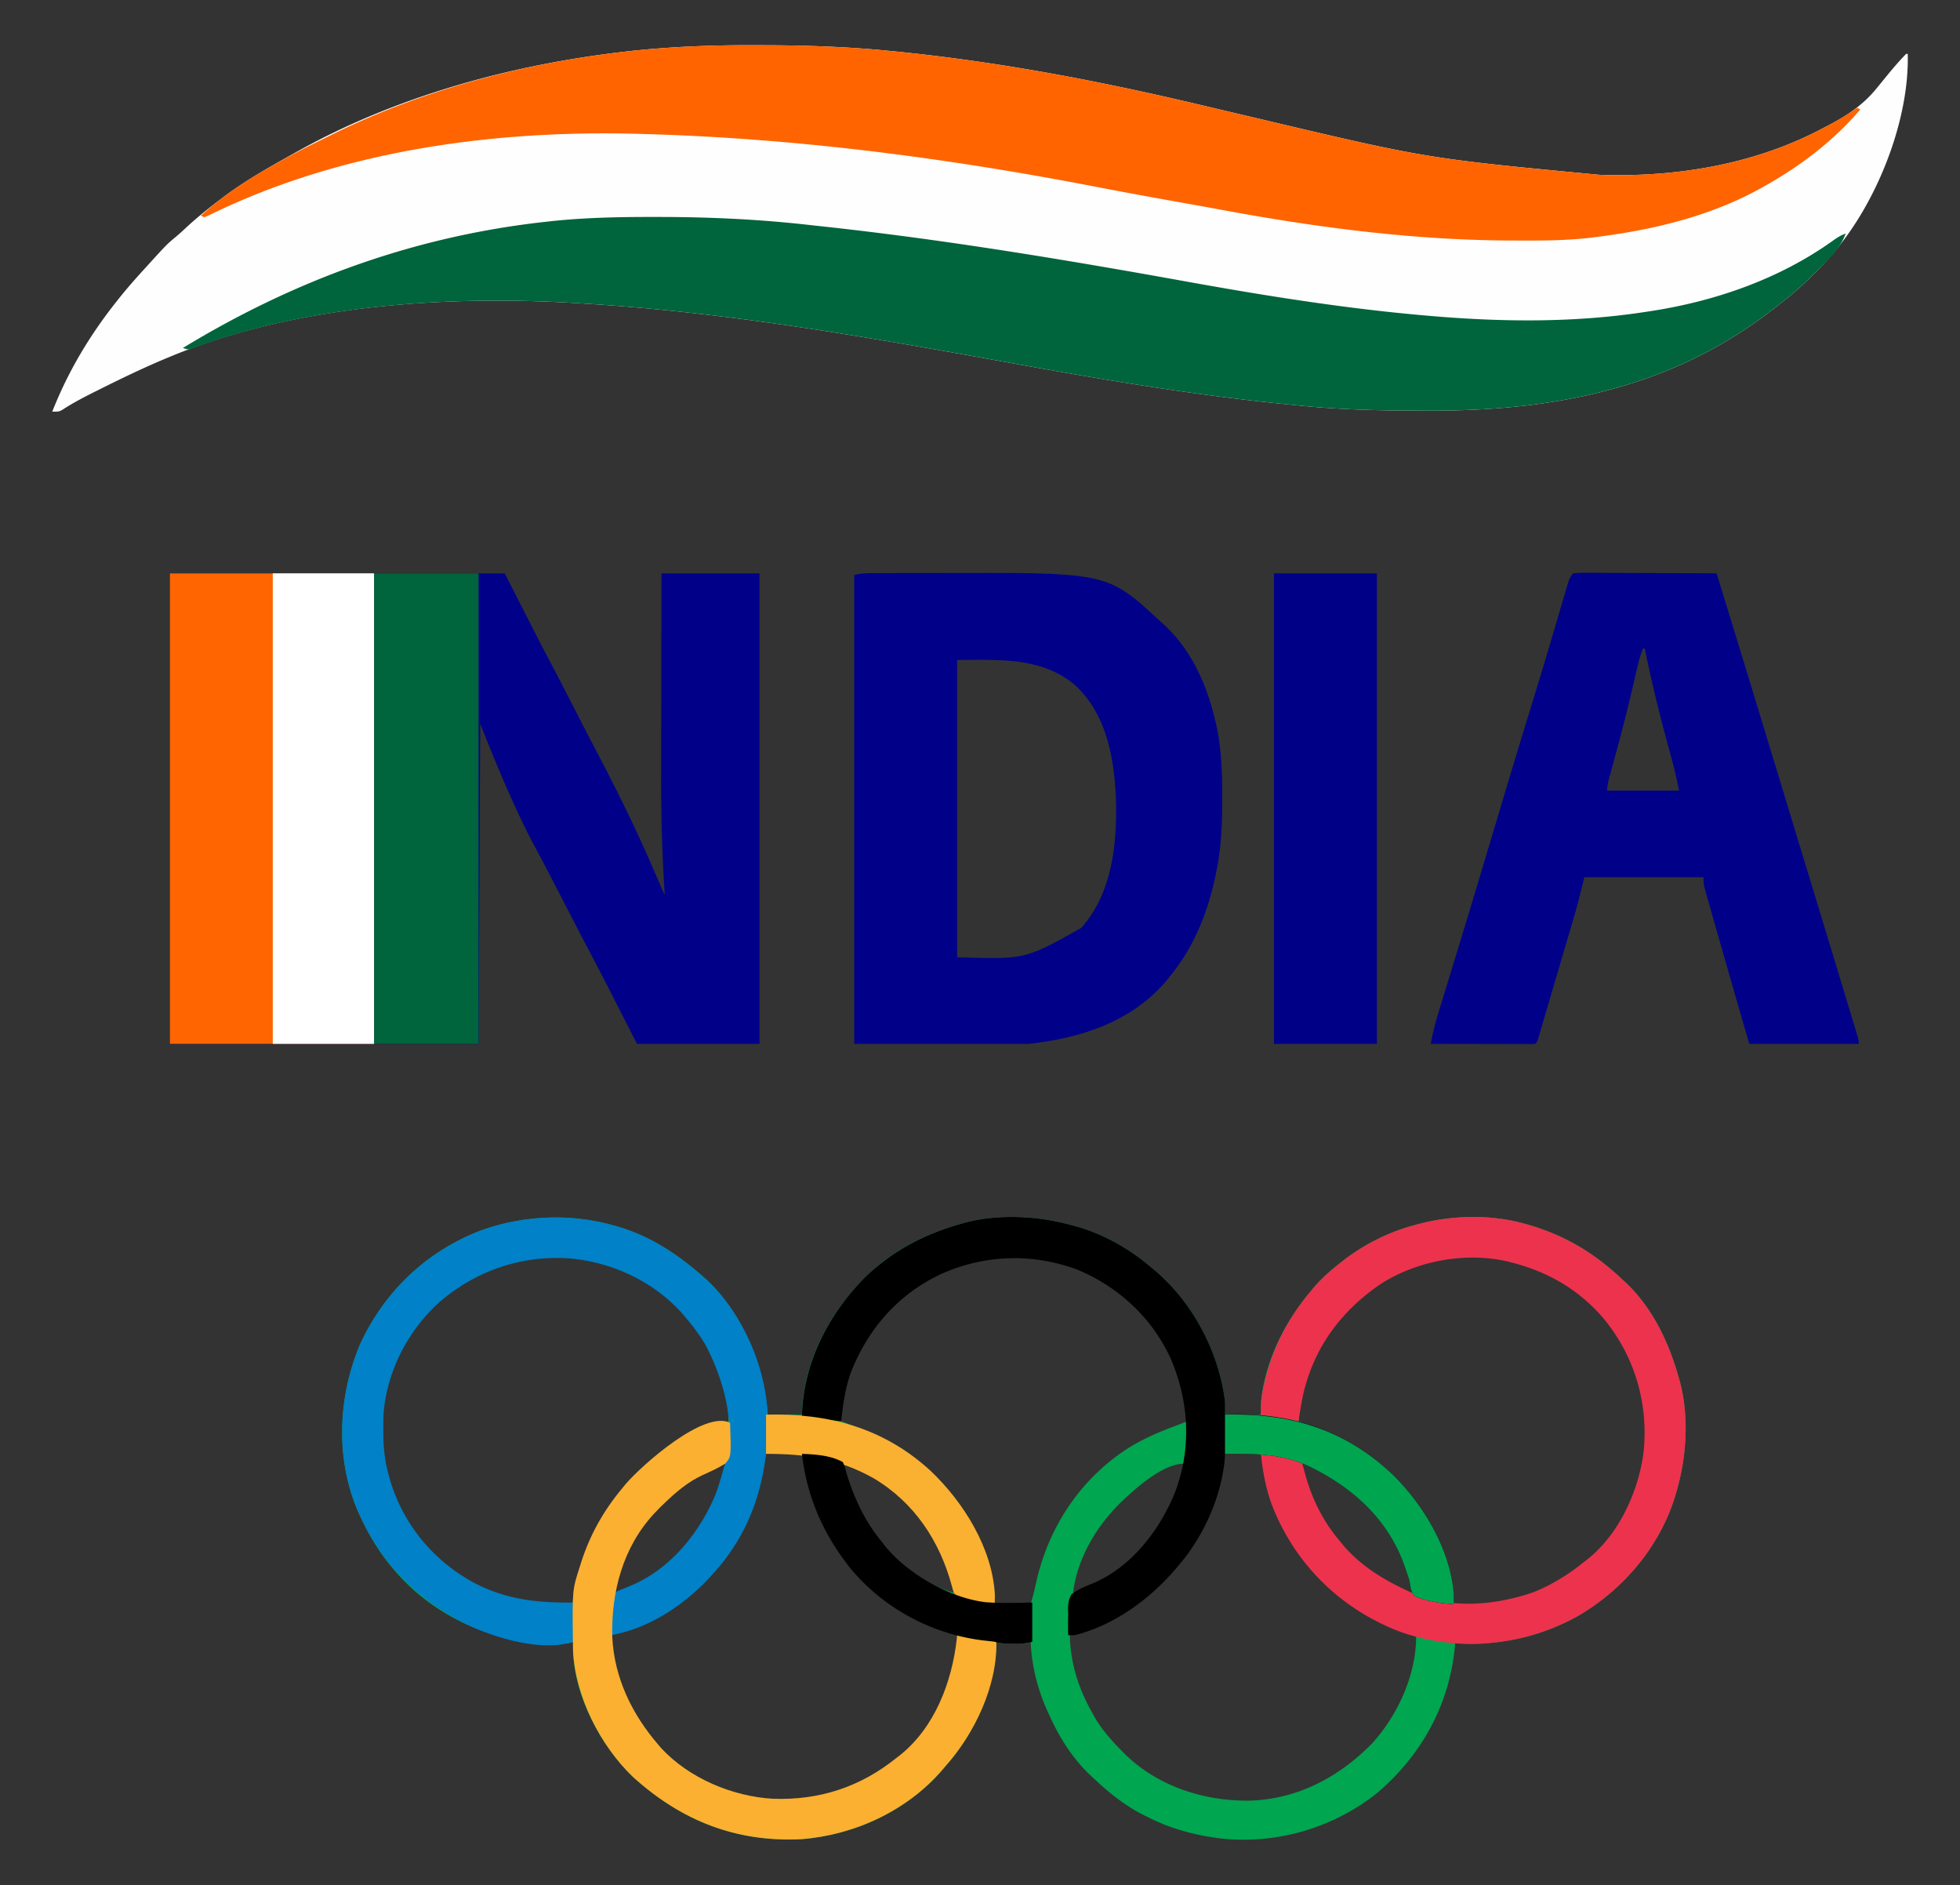 <svg xmlns="http://www.w3.org/2000/svg" width="1200" height="1154"><rect width="100%" height="100%" fill="#333333" stroke="none"/><path fill="#FEFEFE" d="M460.355 27.682q3.378.008 6.756.011c25.387.043 50.609.85 75.889 3.307l2.676.257C609.31 37.423 671.837 49.275 734 64a66398 66398 0 0 0 36.345 8.586C873.582 97.017 873.582 97.017 979 107l2.122.066c46.68 1.382 94.544-6.81 135.878-29.066.989-.512 1.977-1.024 2.996-1.55C1131.382 70.456 1140.84 64.031 1149 54l2.238-2.73a1852 1852 0 0 0 4.48-5.508c3.615-4.376 7.325-8.69 11.282-12.762h1c.998 38.5-16.656 84.618-40 115l-1.523 2.05c-4.485 5.942-9.436 11.22-14.727 16.45l-2.56 2.54c-5.816 5.72-11.688 11.026-18.19 15.96q-1.89 1.496-3.773 2.996C1062.24 207.72 1034.225 222.966 1004 233l-2.626.873c-41.612 13.59-85.025 17.758-128.578 17.514q-3.423-.018-6.846-.025c-23.572-.07-47-.712-70.465-3.109-2.592-.264-5.185-.519-7.777-.773-55.065-5.45-109.5-14.578-163.927-24.402l-18.827-3.395c-80.366-14.478-161.289-28.339-242.862-33.55q-2.105-.134-4.208-.275C275.761 180.41 181.928 186.23 105 218l-2.678 1.102c-13.684 5.698-27 12.097-40.26 18.71l-2.205 1.098c-7.485 3.732-14.837 7.472-21.844 12.065C36 252 36 252 32 252c9.53-24.308 22.812-46.583 39-67l2.434-3.078C78.408 175.749 83.638 169.836 89 164l1.534-1.687c11.532-12.68 11.532-12.68 17.466-17.626 2.45-2.067 4.777-4.253 7.125-6.437 6.355-5.78 13.014-11.085 19.875-16.25l1.864-1.413C149.844 110.833 163.84 102.898 178 95l2.326-1.315c61.3-34.595 132.174-53.922 201.737-61.998l3.84-.446c24.792-2.66 49.54-3.623 74.452-3.56"/><path fill="#008" d="M104 351h205l23 45 10 19a6602 6602 0 0 1 8.875 17.25c4.568 8.905 9.138 17.808 13.797 26.667 13.222 25.156 25.749 50.5 36.859 76.663a684 684 0 0 0 3.56 8.134l1.086 2.437L407 548c-.06-.95-.12-1.9-.18-2.877-1.465-23.716-2.105-47.325-2.023-71.083.013-4.354.014-8.709.016-13.064.006-8.176.023-16.352.043-24.529.023-9.338.033-18.676.043-28.014.021-19.144.058-38.289.101-57.433h60v288h-75c-10.875-21.312-10.875-21.312-14.238-27.907a2533 2533 0 0 0-16.502-31.807c-3.252-6.157-6.443-12.346-9.635-18.536l-3.871-7.492-.961-1.86a5872 5872 0 0 0-9.23-17.773l-1.355-2.603a802 802 0 0 0-6.076-11.465c-4.853-8.948-9.265-18.028-13.445-27.307l-.963-2.127c-6.29-13.891-12.11-27.945-17.724-42.123l-2-5-1 196H104z"/><path fill="#00A650" d="m375 750 2.03.551c20.683 5.77 38.09 17.302 53.97 31.449l2.023 1.8c22.063 20.872 33.082 50.782 36.977 80.2v2h21l.188-5.312c2.579-32.92 20.536-63.073 44.812-84.688 15.613-13.235 33.37-21.542 53-27l2.105-.586c20.664-5.408 44.458-4.075 64.895 1.586l3.813.992c16.576 4.895 32.12 13.774 45.187 25.008l2.691 2.238C730.636 797.96 746.37 827.971 750 858v8h22v-8c2.719-24.958 14.12-47.923 30-67 .741-.895 1.482-1.79 2.246-2.71 5.346-6.195 11.258-11.332 17.754-16.29l2.254-1.766C836.614 761.034 851.11 753.9 866 750l2.106-.585c20.442-5.523 44.41-6.122 64.894-.415l2.46.684c22.582 6.504 40.445 17.211 57.54 33.316l2.012 1.816C1011.904 800.681 1021.883 822 1028 844l.586 2.105c5.398 20.626 4.132 44.5-1.586 64.895l-.551 2.03c-9.024 32.347-31.88 59.785-60.734 76.427-22.519 12.444-47.051 17.83-72.715 16.543l-2-1-.262 3.086c-3.353 35.34-20.314 66.28-47.35 89.286-26.561 21.455-61.543 31.726-95.447 28.124-16.332-1.964-31.256-5.98-45.941-13.496l-2.86-1.434c-10.922-5.692-20.215-13.136-29.14-21.566l-2.238-2.043c-11.407-10.799-19.404-23.708-25.762-37.957l-.855-1.874c-5.994-13.288-9.502-27.541-10.145-42.126l-2 1c-2.844.098-5.657.139-8.5.125l-2.379.012c-5.868-.01-5.868-.01-8.121-1.137l-.043 2.14c-1.252 26.931-13.105 53.831-30.957 73.86l-2.18 2.578c-21.457 24.894-53.62 39.756-86.175 42.293-40 1.95-73.31-11.246-102.891-37.894-19.708-18.796-35.798-48.98-36.852-76.532l.036-2.32.027-2.367L351 1005l-3 1c-34.01 2.262-68.36-9.65-94-32-15.035-13.439-25.784-28.633-34-47l-1.46-3.262c-13.1-31.636-11.46-68.4 1.46-99.738 14.544-32.525 40.381-57.472 73.58-70.419 25.684-9.505 55.016-10.983 81.42-3.581m-114 54c-20.605 23.05-28.308 50.665-27.168 81.144.362 6.145 1.478 11.929 3.168 17.856l1.031 3.71c8.403 27.536 27.438 49.972 52.768 63.505C309.889 980.023 328.75 982.381 350 982c1.791-3.319 2.557-6.428 3.241-10.141C357.494 948.8 367.064 928.979 382 911l2.14-2.64c14.673-17.28 37.201-31.283 59.173-36.887 1.707-.33 1.707-.33 2.687-1.473.228-28.188-14.492-52.781-33.36-72.46-19.48-18.631-46.036-27.836-72.652-28.63-30.435.915-57.926 12.892-78.988 35.09m280.621.047c-14.546 16.389-27.024 39.346-26.683 61.828l.027 2.367L515 870l1.625.629A671 671 0 0 1 525 874l3.7 1.508C560.01 888.56 585.32 911.663 599 943c4.3 10.686 7.535 21.515 9.115 32.936.239 1.697.554 3.382.885 5.064 2.4 1.2 3.894 1.115 6.57 1.098l2.715-.01 2.84-.025 2.863-.014q3.507-.018 7.012-.049a174 174 0 0 0 3.292-12.846c7.403-33.794 26.792-63.398 55.953-82.361 9.453-5.945 19.296-10.21 29.757-14.055 2.351-.868 4.677-1.792 6.998-2.738-2.784-30.872-15.657-56.384-39-77-43.87-36.564-107.853-28.989-146.379 11.047m281.211-.318C805.392 821.844 797.045 845.341 795 870l1.674.592c36.153 12.913 64.576 34.54 81.514 69.72 5.657 12.156 9.036 24.456 11.234 37.653.258 2.902.258 2.902 1.578 4.035 29.587 1.55 55.915-6.252 79-25l2.203-1.738c20.213-16.672 32.696-43.156 35.328-68.957 2.371-29.128-6.487-57.193-25.187-79.73C967.387 789.044 948.277 777.69 926 772l-2.39-.645c-37.323-8.822-74.378 5.993-100.778 32.374M469 890c-.23 1.27-.461 2.54-.7 3.848-6.548 35.015-23.233 67-53.09 87.706-13.004 8.784-26.278 14.73-41.21 19.446 1.905 22.971 8.985 44.173 24 62l2.148 2.605c17.76 20.678 43.632 34.013 70.852 36.395 29.142 1.694 55.325-6.585 78-25l2.203-1.738c18.96-15.638 31.85-40.94 34.797-65.262.074-3.002.06-5.998 0-9l-1.674-.592C566.848 994.165 551.411 986.868 537 975l-2.95-2.414C509.986 951.76 496.132 922.228 492 891c-7.928-2.699-14.774-2.248-23-1m281 0-.38 1.781c-7.948 36.966-23.587 70.251-56.253 91.66-12.015 7.557-24.763 13.48-38.367 17.559.343 17.35 5.46 33.022 14 48l1.684 3.016c4.486 7.53 10.194 13.777 16.316 19.984l2.367 2.406c20.414 19.52 48.31 28.278 76.16 27.871 29.36-1.05 54.632-14.613 74.844-35.343 15.63-17.442 26.947-42.281 26.629-65.934l-3.559-1.215c-36.091-12.618-63.544-35.634-80.191-70.16-5.815-12.579-8.819-26.044-11.25-39.625-3.707-.679-7.231-1.137-11-1.125l-2.437-.008c-2.91.151-5.7.609-8.563 1.133m-343.89 28.86C390.867 934.326 379.85 953.58 376 975c18.901-2.653 37.036-19.78 48.469-34.09C433.185 928.835 444 911.392 444 896c-12.243 0-29.622 15.194-37.89 22.86M517 896c.649 18.162 11.49 35.607 23 49l1.566 2.004C551.915 959.842 568.18 970.636 584 975c-.531-5.564-1.593-10.462-3.625-15.687l-.808-2.095c-10.932-27.615-31.326-47.796-58.243-59.82-2.877-1.463-2.877-1.463-4.324-1.398m168.11 24.793C670.736 935.268 659.464 954.556 657 975c13.382-1.722 26.138-12.457 36-21l2.258-1.95C711.146 937.225 720.842 917.084 725 896c-13.459 0-30.787 15.973-39.89 24.793M797 896c3.462 17.552 10.348 33.314 22 47l2.145 2.598C832.299 958.6 846.743 969.227 863 975h2c-1.363-15.16-8.886-30.04-18-42l-2.082-2.785C832.782 914.667 817.372 903.185 799 896z"/><path fill="#00643C" d="M399.875 132.813h3.855c30.866.03 61.39 1.437 92.064 4.939q3.482.389 6.965.76c75.478 8.12 150.734 20.682 225.425 34.16 48.731 8.779 97.895 16.55 147.254 20.703l2.869.242c42.817 3.541 86.128 3.894 128.693-2.617l2.244-.331c40.063-6.011 79.594-19.532 112.72-43.179 2.67-1.904 4.904-3.446 8.036-4.49-3.442 9.508-11.193 16.525-18.25 23.5l-2.56 2.54c-5.816 5.72-11.688 11.026-18.19 15.96q-1.89 1.496-3.773 2.996C1062.24 207.72 1034.225 222.966 1004 233l-2.626.873c-41.612 13.59-85.025 17.758-128.578 17.514a2573 2573 0 0 0-6.846-.025c-23.572-.07-47-.712-70.465-3.109-2.592-.264-5.185-.519-7.777-.773-55.065-5.45-109.5-14.578-163.927-24.402l-16.718-3.016-2.109-.38c-80.366-14.477-161.289-28.338-242.862-33.548q-2.105-.135-4.208-.276c-78.32-5.196-166.84-.077-241.075 27.715C115 214 115 214 112 213c68.457-41.635 141.87-68.366 221.75-77.187l2.303-.258c21.26-2.35 42.443-2.76 63.822-2.743"/><path fill="#FF6400" d="M460.355 27.682q3.378.008 6.756.011c25.387.043 50.609.85 75.889 3.307l2.676.257C609.31 37.423 671.837 49.275 734 64a66398 66398 0 0 0 36.345 8.586C873.582 97.017 873.582 97.017 979 107l2.122.066c46.671 1.382 94.557-6.798 135.878-29.066l3.102-1.621c5.88-3.118 11.436-6.576 16.898-10.379l2 1c-16.153 18.866-35.478 33.717-57 46l-2.124 1.218c-27.4 15.546-57.795 24.027-88.751 28.907l-3.038.481c-3.358.506-6.719.96-10.087 1.394l-2.067.272c-15.505 1.979-30.946 2.045-46.558 1.978l-3.96-.01c-59.752-.184-118.846-7.896-177.537-18.787a2977 2977 0 0 0-19.96-3.617c-18.755-3.347-37.499-6.725-56.203-10.347C579.614 96.682 486.807 84.536 393 82l-2.473-.069c-86.666-2.345-177.818 9.755-256.738 47.057l-3.601 1.7-2.958 1.449L125 133l-2-1c5.305-4.786 10.758-9.21 16.563-13.375l2.375-1.706c7.127-5.062 14.459-9.614 22.062-13.919l2.14-1.222c9.72-5.536 19.551-10.794 29.613-15.681 2.466-1.204 4.92-2.428 7.376-3.652C258.93 54.9 320.397 38.847 382.063 31.687l3.84-.446c24.792-2.66 49.54-3.623 74.452-3.56"/><path fill="#008" d="m535.594 350.855 2.63-.01q4.316-.013 8.631-.013l6.059-.01q6.375-.009 12.748-.007 6.469 0 12.938-.02c99.426-.313 99.426-.313 131.4 29.205l2.953 2.676c16.928 15.823 26.063 36.841 31.235 59.136l.469 1.968c3.23 14.77 3.721 29.85 3.656 44.907l-.006 2.643c-.048 13.737-.619 27.16-3.307 40.67l-.536 2.717C739.71 557.978 731.257 579.564 716 598l-2.074 2.57C692.696 625.606 661.618 635.487 630 639H523V352c4.288-1.072 8.215-1.148 12.594-1.145M586 404v182c41.727 1.344 41.727 1.344 76-18 19.465-21.705 22.222-53.318 21.152-81.31-1.383-24.442-6.06-49.232-24.43-66.878C637.929 402.018 612.099 404 586 404M963 351c2.841-.286 5.463-.378 8.305-.34l2.602-.002c2.846.002 5.692.026 8.538.049q2.955.009 5.91.013c5.193.011 10.384.04 15.576.074 5.295.03 10.59.044 15.885.06q15.593.05 31.184.146a40065 40065 0 0 1 41.89 137.165q5.3 17.471 10.622 34.937l.673 2.21 1.339 4.393.664 2.181.662 2.17c7.247 23.789 14.48 47.58 21.678 71.384q1.275 4.22 2.555 8.439 1.754 5.784 3.499 11.57l1.057 3.48.95 3.156.831 2.747C1138 637 1138 637 1138 639h-67a9248 9248 0 0 1-16.5-57.207 6636 6636 0 0 0-2.912-10.193q-1.789-6.245-3.565-12.494a2107 2107 0 0 0-1.348-4.712q-.935-3.262-1.858-6.528l-1.067-3.737C1043 541 1043 541 1043 537h-73l-4 16a557 557 0 0 1-2.733 9.603l-.736 2.515q-1.174 4.002-2.355 8.003l-1.657 5.641q-1.72 5.855-3.447 11.706-2.215 7.514-4.418 15.031-1.703 5.798-3.41 11.594-.817 2.774-1.63 5.549-1.13 3.848-2.269 7.696l-.678 2.321c-1.553 5.227-1.553 5.227-2.667 6.341-1.994.094-3.992.117-5.989.114h-3.882l-4.227-.016-4.3-.005q-5.67-.006-11.339-.024-5.781-.014-11.562-.02-11.35-.016-22.701-.049c1.352-7.711 3.416-15.084 5.734-22.555l1.762-5.749q.955-3.112 1.915-6.223c2.363-7.667 4.706-15.34 7.05-23.012l.769-2.514a8470 8470 0 0 0 13.31-44.033l.978-3.267q4.367-14.57 8.725-29.143 2.732-9.135 5.468-18.27l.902-3.012c4.994-16.665 10.073-33.304 15.18-49.935 3.825-12.463 7.624-24.933 11.32-37.435l1.096-3.703q2.107-7.128 4.2-14.261 1.598-5.426 3.204-10.849l.953-3.265.884-2.979.765-2.6C961 354 961 354 963 351m43 46c-1.754 4.025-2.819 8.091-3.777 12.36l-1.042 4.514-.551 2.406c-3.992 17.38-8.448 34.609-13.175 51.803l-.699 2.556a1059 1059 0 0 1-1.309 4.74c-.812 2.967-1.447 5.53-1.447 8.621h44c-1.336-6.678-2.765-13.155-4.574-19.695q-.758-2.782-1.515-5.566l-.792-2.904c-5.311-19.5-10.091-39.03-14.119-58.835z"/><path fill="#FF6501" d="M104 351h125v288H104z"/><path fill="#00643C" d="M229 351h64v288h-64z"/><path fill="#000087" d="M780 351h63v288h-63z"/><path fill="#FFF" d="M167 351h62v288h-62z"/><path fill="#ED324D" d="m933 749 2.46.684c22.582 6.504 40.445 17.211 57.54 33.316l2.012 1.816C1011.904 800.681 1021.883 822 1028 844l.586 2.105c5.398 20.626 4.132 44.5-1.586 64.895l-.551 2.03c-9.024 32.347-31.88 59.785-60.734 76.427-17.435 9.635-35.889 15.01-55.715 16.543l-3.766.293c-19.334.713-40.745-2.857-58.234-11.293l-2.105-1c-31.523-15.225-55.53-41.44-67.736-74.26-3.37-9.747-5.16-19.49-6.159-29.74 8.685.395 17.109 1.054 25 5 .758 2.454 1.424 4.89 2.063 7.375C803.237 917.417 809.87 931.08 820 943l2.074 2.563c10.46 12.374 23.44 20.53 37.926 27.437l3.254 1.563c23.701 10.603 52.005 8.484 76.055-.06C950.669 969.877 960.462 963.7 970 956l1.98-1.516c19.33-15.392 31.303-41.67 34.31-65.805 2.974-29.166-5.204-57.625-23.665-80.546C967.801 790.223 948.463 778.737 926 773l-2.39-.645c-25.82-6.103-54.947-.8-77.36 13.02-25.235 16.91-42.367 40.018-48.755 69.994-.944 4.86-1.75 9.737-2.495 14.631l-9.697-1.201A638 638 0 0 1 772 867c-.154-6.206.249-11.814 1.563-17.875l.534-2.468C778.903 825.677 788.28 807.482 802 791c.741-.895 1.482-1.79 2.246-2.71 5.346-6.195 11.258-11.332 17.754-16.29l2.254-1.766C836.614 761.034 851.11 753.9 866 750l2.106-.585c20.442-5.523 44.41-6.122 64.894-.415"/><path fill="#0081C8" d="m375 750 2.03.551c20.683 5.77 38.09 17.302 53.97 31.449l2.023 1.8c22.046 20.857 36.2 53.742 37.084 83.845.275 36.452-8.976 69.18-34.107 96.355l-1.434 1.566C418.724 982.697 397.26 996.92 374 1001q-.04-4.281-.062-8.562l-.026-2.424c-.01-2.34.03-4.675.088-7.014l.074-3.871C375 976 375 976 377.992 974.03q1.928-.802 3.883-1.531a525 525 0 0 0 4.129-1.754l2.063-.875C411.22 959.443 428.397 937.968 438 915c1.974-5.248 3.508-10.599 5-16l.969-3.11c6.908-23.667-.92-51.467-12.063-72.652-3.205-5.444-6.886-10.372-10.906-15.238l-2.375-2.875c-17.592-20.298-43.481-32.52-70.098-34.783-29.33-1.985-57.133 7.516-79.428 26.732-19.333 17.317-32.511 42.857-34.304 68.906a251 251 0 0 0-.107 9.27l.014 3.324c.123 8.496.96 16.222 3.298 24.426l1.031 3.71c8.278 27.128 26.738 49.143 51.77 62.508C310.323 979.237 329.269 981.28 351 981v24c-19.634 6.545-49.008-2.628-66.824-11.348C254.956 978.45 233.514 957.212 220 927l-1.46-3.262c-13.1-31.636-11.46-68.4 1.46-99.738 14.544-32.525 40.381-57.472 73.58-70.419 25.684-9.505 55.016-10.983 81.42-3.581"/><path d="m656 750 3.813.992c16.576 4.895 32.12 13.774 45.187 25.008l2.691 2.238C730.636 797.96 746.37 827.971 750 858c.08 2.675.053 5.323 0 8l3.934-.14c37.689-.925 69.848 10.095 97.629 35.777 19.682 18.753 37.089 47.659 38.55 75.523A98 98 0 0 1 890 982c-8.177-.574-16.442-1.724-24-5-2.28-2.683-2.411-5.593-3-9-.8-2.763-1.734-5.474-2.687-8.187l-.783-2.233c-10.347-28.531-32.648-48-59.488-60.61-15.935-7.145-32.876-7.168-50.042-6.97l-.187 3.813C747.373 917.433 736.517 941.18 721 959l-2.117 2.484C703.037 979.642 681.73 995.024 658 1001h-4c-.126-4.34-.083-8.66 0-13l-.117-3.254c.134-3.503.446-5.645 2.117-8.746 4.117-3.275 9.175-5.107 13.99-7.116 23.069-10.14 39.836-32.09 49.236-54.863 10.324-26.943 8.929-55.419-2.244-81.827C705.672 806.937 684.54 787.367 659 777c-27.383-9.96-56.414-8.957-83 3-26.132 12.308-44.45 33.316-55 60-3.487 9.713-4.9 19.79-6 30-8.045-.704-16.014-1.815-24-3 .586-32.654 16.6-63.27 39.482-85.9 16.706-15.992 36.346-25.936 58.518-32.1l2.105-.586c20.664-5.408 44.458-4.075 64.895 1.586"/><path fill="#FBB031" d="M447 871c.687 20.75.687 20.75-3 25-4.504 2.763-9.185 4.911-14.001 7.068-8.84 4.122-16.017 10.23-22.999 16.932l-2.687 2.563L402 925l-1.57 1.621c-19.136 20.637-26.301 48.138-25.566 75.593 1.215 24.853 12.096 47.204 28.136 65.786l1.727 2.035c16.997 18.436 43.598 29.657 68.406 31.088 28.517 1.035 53.64-7.18 75.867-25.123l1.98-1.516c21.237-16.911 31.769-44.67 34.758-70.836L586 1001l2.238.402c6.225 1.084 12.376 1.91 18.68 2.352C609 1004 609 1004 610 1005c.661 27.054-13.35 56.198-31 76l-2.18 2.578c-21.457 24.894-53.62 39.756-86.175 42.293-40 1.95-73.31-11.246-102.891-37.894-20.274-19.336-35.577-49.487-36.931-77.661q-.039-2.055-.061-4.109l-.03-2.24c-.325-30.78-.325-30.78 4.268-44.967l.731-2.349C361.18 939.525 369.513 924.766 381 911l2.363-2.863C392.988 897 431.013 863.007 447 871"/><path fill="#FAB031" d="M469 866c38.349-1.016 72.1 8.138 100.734 34.355 20.169 19.142 37.942 47.528 39.387 76.038.003 1.87-.052 3.739-.121 5.607-20.476-2.476-20.476-2.476-25-7-.635-1.793-.635-1.793-1.191-3.973C575.392 943.453 559.932 919.92 535 905c-21.776-12.187-41.353-15-66-15z"/><path d="M491 890c8.37.302 17.528.93 25 5 1.234 2.715 1.234 2.715 2 6 4.9 16.066 11.282 29.946 22 43l1.633 2.129c13.901 17.29 39.855 32.114 61.921 34.69 9.448.701 18.983.374 28.446.181v24c-3.85 1.283-7.49 1.145-11.5 1.125l-2.34.012c-3.305-.006-6.004-.085-9.16-1.137a316 316 0 0 0-5.19-.595c-32.13-3.396-62.584-19.44-83.24-44.46-16.443-20.65-26.583-43.644-29.57-69.945"/><path fill="#00A550" d="M750 866c39.377-1.043 72.33 8.612 101.563 35.637 19.682 18.753 37.089 47.659 38.55 75.523A98 98 0 0 1 890 982c-8.177-.574-16.442-1.724-24-5-2.28-2.683-2.411-5.593-3-9-.8-2.763-1.734-5.474-2.687-8.187l-.783-2.233c-10.347-28.531-32.648-48-59.488-60.61-15.967-7.16-32.846-7.12-50.042-6.97z"/></svg>